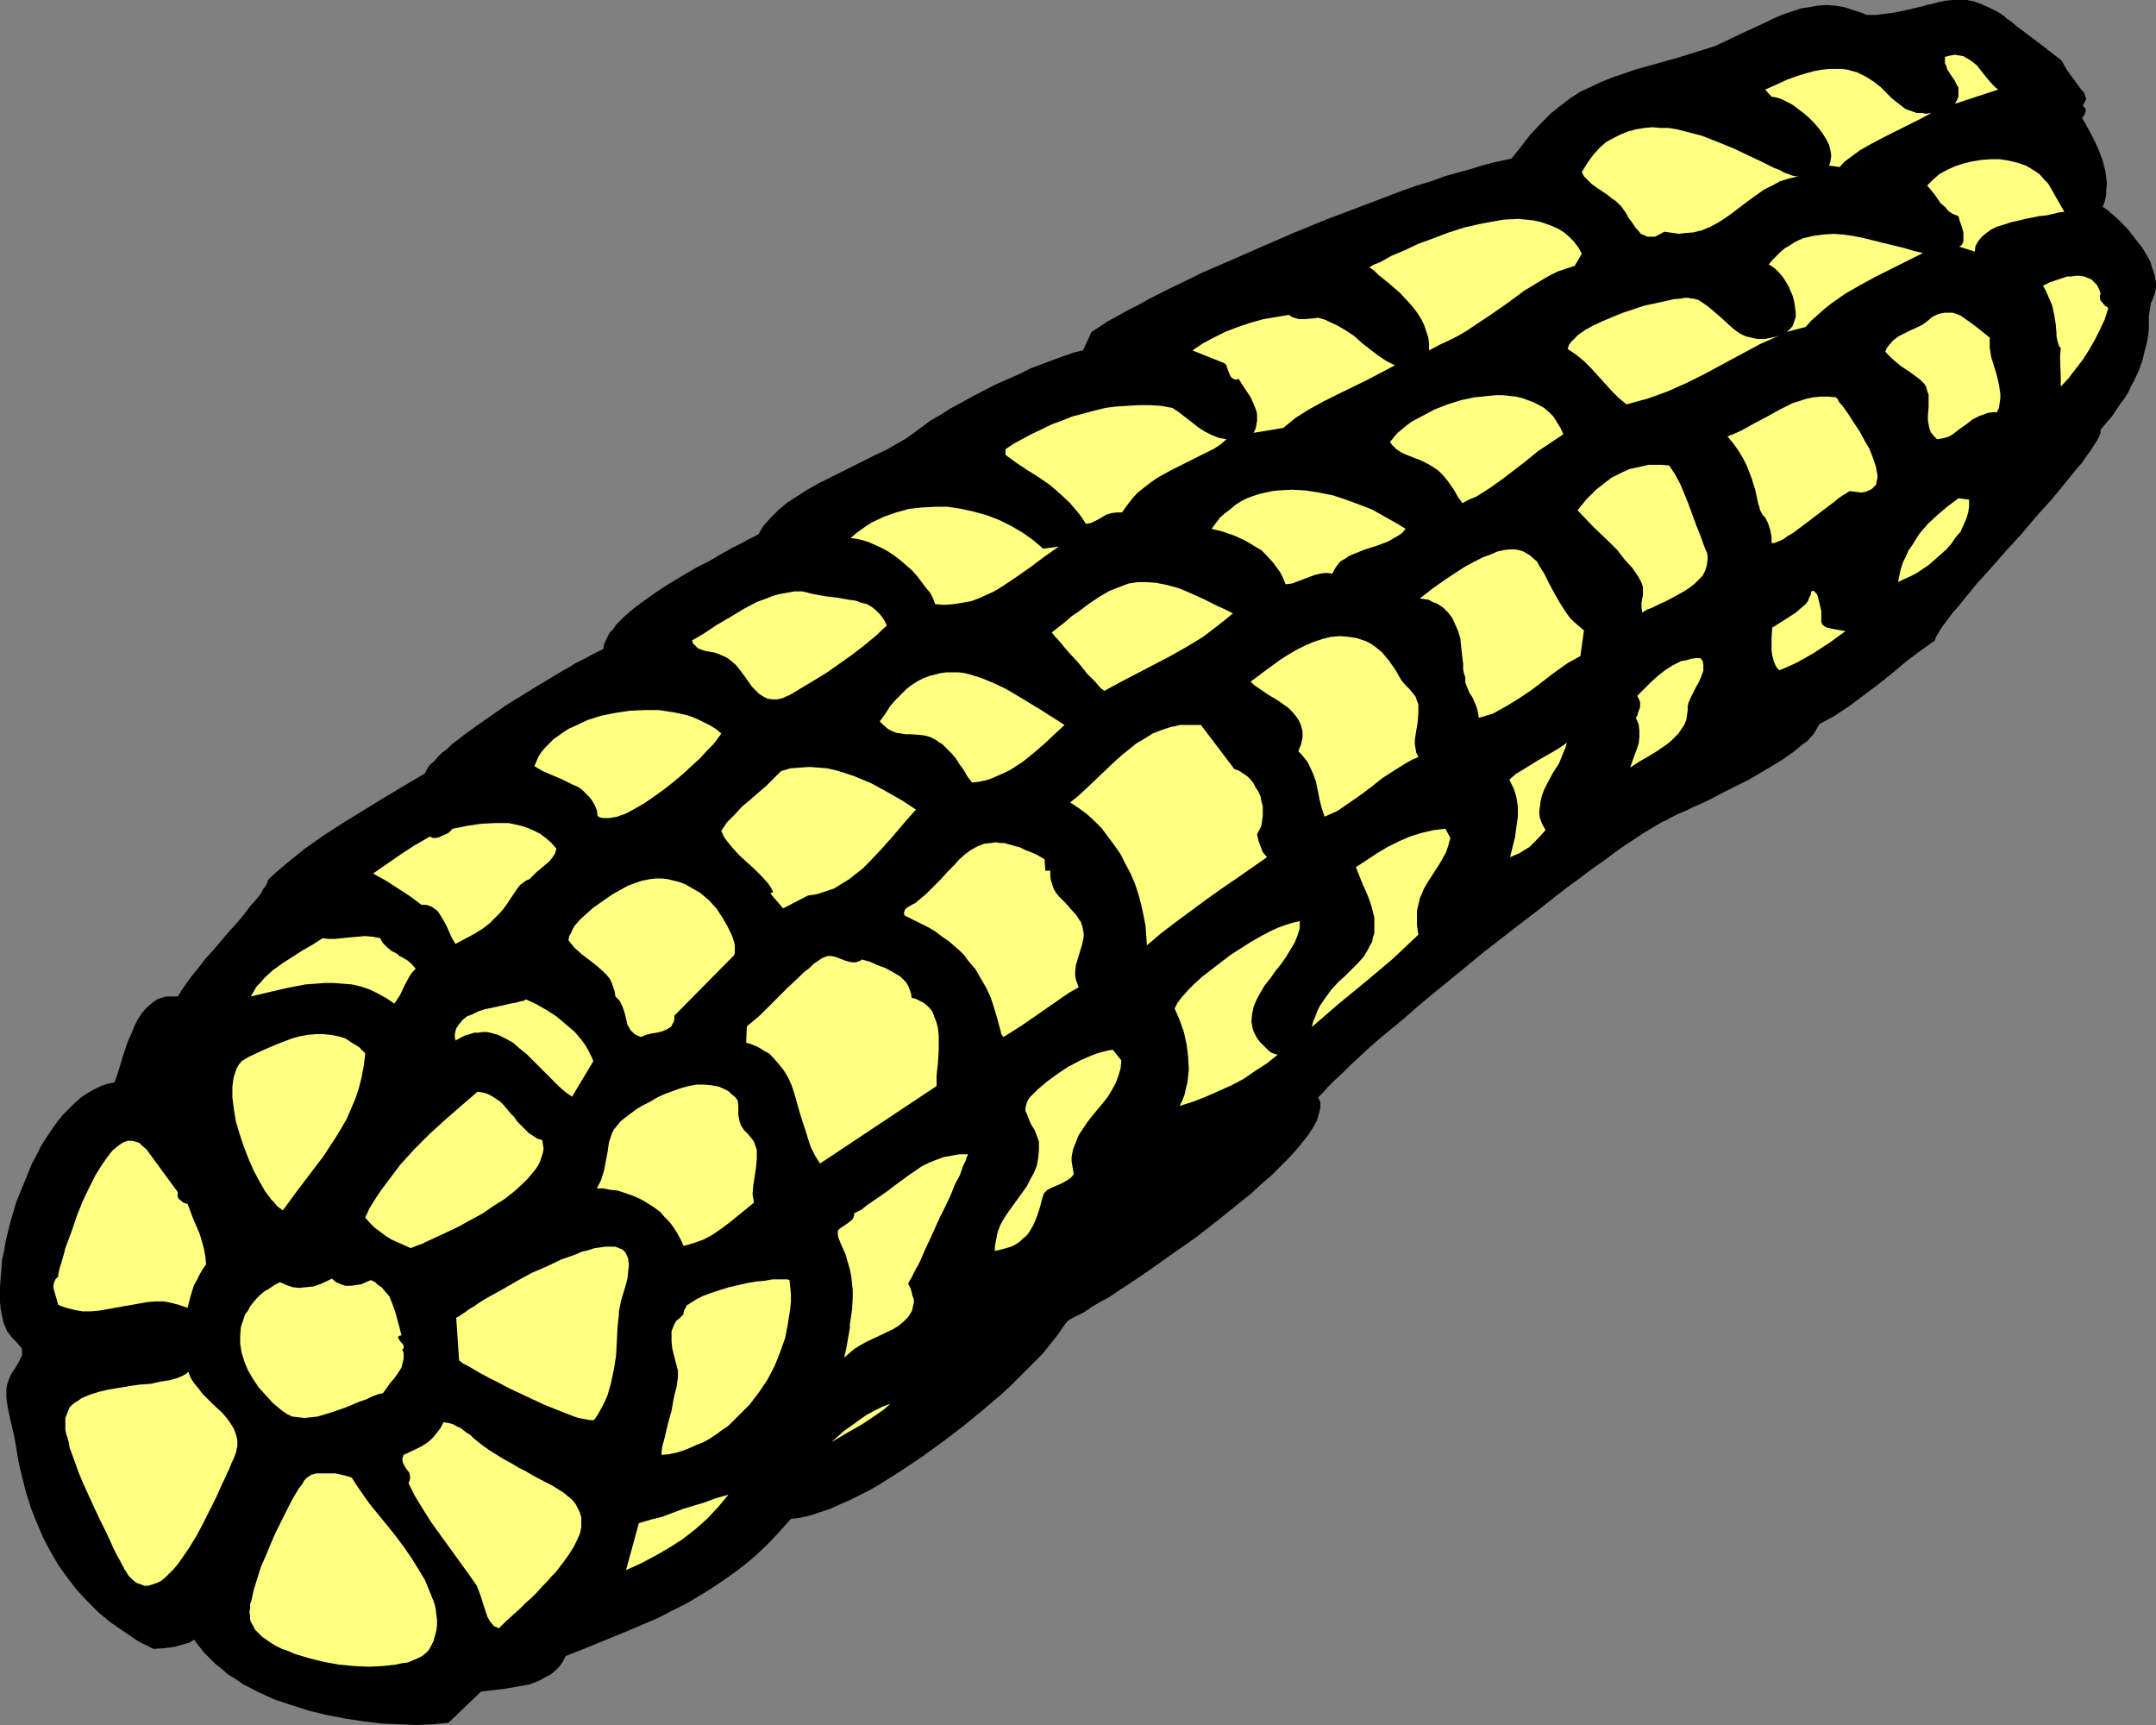 <?xml version="1.0" encoding="UTF-8" standalone="no"?>
<svg
   version="1.0"
   width="129.724mm"
   height="103.78mm"
   id="svg51"
   sodipodi:docname="Corn 20.wmf"
   xmlns:inkscape="http://www.inkscape.org/namespaces/inkscape"
   xmlns:sodipodi="http://sodipodi.sourceforge.net/DTD/sodipodi-0.dtd"
   xmlns="http://www.w3.org/2000/svg"
   xmlns:svg="http://www.w3.org/2000/svg">
  <rect width="100%" height="100%" fill="#808080" stroke="none"/>
  <sodipodi:namedview
     id="namedview51"
     pagecolor="#ffffff"
     bordercolor="#000000"
     borderopacity="0.25"
     inkscape:showpageshadow="2"
     inkscape:pageopacity="0.0"
     inkscape:pagecheckerboard="0"
     inkscape:deskcolor="#d1d1d1"
     inkscape:document-units="mm" />
  <defs
     id="defs1">
    <pattern
       id="WMFhbasepattern"
       patternUnits="userSpaceOnUse"
       width="6"
       height="6"
       x="0"
       y="0" />
  </defs>
  <path
     style="fill:#000000;fill-opacity:1;fill-rule:evenodd;stroke:none"
     d="m 468.801,13.737 0.646,1.131 0.646,1.131 3.07,4.202 0.808,0.97 0.485,1.293 -0.808,1.616 0.323,0.323 0.323,0.323 v 0.323 0.323 l -0.323,0.808 -0.485,0.646 1.293,2.263 1.293,2.424 1.131,2.424 0.97,2.586 0.646,2.586 0.162,1.293 0.162,1.293 -0.162,1.455 v 1.131 l -0.323,1.455 -0.485,1.293 0.97,0.646 1.131,0.97 1.131,0.97 1.293,1.293 1.131,1.131 1.131,1.455 1.131,1.455 1.131,1.455 0.97,1.616 0.808,1.455 0.485,1.616 0.485,1.455 0.323,1.616 v 1.455 l -0.323,1.293 -0.485,1.293 -0.323,0.646 -0.162,0.97 -0.162,0.97 -0.162,1.131 v 1.293 1.455 l -0.162,1.616 -0.323,1.778 -0.485,1.778 -0.485,2.101 -0.808,2.263 -1.131,2.424 -0.646,1.131 -0.646,1.455 -0.808,1.293 -0.97,1.293 -1.939,2.909 -1.293,1.455 -1.293,1.616 v 0.646 l -0.323,0.808 -0.485,0.97 -0.646,0.97 -0.808,1.293 -0.97,1.293 -0.97,1.455 -1.293,1.455 -1.293,1.616 -1.454,1.778 -1.454,1.778 -1.454,1.778 -3.394,3.717 -3.394,4.04 -3.555,3.879 -3.394,3.879 -3.232,3.556 -1.454,1.778 -1.454,1.778 -1.293,1.616 -1.293,1.455 -0.97,1.293 -0.97,1.293 -0.808,1.131 -0.646,1.131 -0.485,0.808 -0.162,0.646 -3.394,2.424 -3.232,2.424 -3.07,2.586 -3.232,2.586 -3.232,2.424 -3.232,2.424 -3.394,2.263 -3.555,1.939 -0.323,0.646 -0.485,0.808 -0.485,0.808 -1.454,1.616 -0.97,0.646 -1.939,1.616 -2.262,1.616 -2.586,1.616 -2.747,1.616 -2.747,1.616 -5.818,2.909 -2.747,1.455 -2.747,1.293 -1.131,0.485 -1.293,0.646 -1.131,0.485 -1.131,0.485 -0.97,0.485 -0.97,0.485 -0.808,0.485 -0.808,0.323 -1.131,0.646 -1.616,0.97 -1.616,0.97 -1.939,1.293 -2.262,1.455 -2.262,1.616 -2.586,1.939 -2.586,1.778 -2.747,2.101 -2.909,2.101 -2.909,2.263 -3.07,2.424 -6.302,4.848 -6.464,5.01 -6.302,5.172 -6.141,5.01 -2.909,2.424 -2.909,2.586 -2.747,2.263 -2.747,2.263 -2.424,2.101 -2.262,2.101 -2.101,1.939 -1.939,1.939 -1.778,1.616 -1.454,1.455 -1.131,1.293 -1.131,1.131 0.323,0.646 0.162,0.485 v 0.646 0.646 l -0.323,1.293 -0.485,1.616 -0.808,1.455 -1.131,1.778 -1.293,1.616 -1.454,1.778 -1.778,1.939 -1.939,1.939 -1.939,1.939 -2.262,1.939 -2.262,2.101 -2.424,1.939 -5.01,4.04 -5.171,4.04 -5.333,3.717 -5.01,3.556 -2.586,1.778 -2.424,1.616 -2.262,1.455 -2.101,1.455 -2.101,1.131 -1.939,1.131 -1.616,1.131 -1.616,0.808 -1.293,0.646 -0.97,0.646 -0.97,1.293 -0.97,1.455 -1.131,1.455 -1.293,1.616 -1.454,1.778 -1.616,1.616 -1.778,1.778 -1.778,1.778 -1.939,1.939 -1.939,1.778 -4.363,3.717 -4.525,3.717 -4.686,3.556 -4.686,3.394 -4.848,3.232 -4.848,3.071 -2.262,1.293 -2.262,1.131 -2.262,1.131 -2.262,0.97 -2.101,0.97 -1.939,0.646 -1.939,0.646 -1.778,0.485 -1.778,0.323 -1.454,0.162 -2.586,2.909 -2.747,2.909 -2.747,2.586 -2.909,2.424 -3.07,2.263 -3.07,2.101 -3.07,1.939 -3.232,1.939 -3.232,1.616 -3.394,1.778 -6.787,2.909 -7.11,2.909 -3.555,1.455 -3.717,1.455 -0.646,1.293 -0.808,1.131 -0.97,0.97 -0.97,0.808 -1.293,0.646 -1.131,0.646 -1.131,0.485 -1.293,0.485 -2.747,0.485 -2.747,0.485 -2.747,0.323 -2.747,0.323 -7.434,7.111 -3.555,0.323 -3.717,0.162 -3.878,-0.162 -4.04,-0.162 -4.04,-0.485 -4.202,-0.646 -4.202,-0.808 -4.04,-0.97 -4.04,-1.293 -3.878,-1.293 -3.878,-1.778 -3.394,-1.778 -1.616,-1.131 -1.616,-0.97 -1.454,-1.293 -1.454,-1.131 -1.293,-1.293 -1.293,-1.293 -1.131,-1.455 -1.131,-1.455 -0.97,0.646 -1.131,0.323 -1.131,0.323 -1.131,0.323 -2.424,0.323 -2.424,0.162 -3.555,-1.778 -3.07,-2.101 -3.07,-2.101 -2.747,-2.263 -2.586,-2.586 -2.424,-2.586 -2.101,-2.747 -2.101,-2.909 -1.778,-3.071 L 9.858,349.733 8.403,346.339 7.11,343.107 5.979,339.551 5.01,335.834 4.202,332.279 3.555,328.4 3.232,326.622 2.747,324.521 2.262,322.42 1.778,320.158 1.454,317.895 v -0.97 -0.97 l 0.162,-1.131 0.323,-0.97 0.323,-0.808 0.485,-0.97 0.808,-1.131 0.646,-1.131 0.485,-0.97 0.323,-0.646 v -0.808 -0.485 L 4.848,306.421 4.525,306.097 3.717,305.128 2.747,304.158 2.262,303.511 1.616,302.703 1.293,301.895 0.808,300.764 0.485,299.309 0.162,297.693 0,296.077 v -1.778 -1.778 l 0.162,-2.101 0.162,-1.939 0.162,-2.101 0.485,-2.101 0.323,-2.101 1.131,-4.525 1.293,-4.364 1.778,-4.364 1.778,-4.364 1.131,-2.101 0.97,-1.939 1.131,-1.778 1.293,-1.939 1.131,-1.616 1.293,-1.616 1.454,-1.455 1.293,-1.293 1.454,-1.293 1.454,-0.97 1.454,-0.808 1.616,-0.808 1.454,-0.485 1.616,-0.323 0.485,-1.293 0.485,-1.455 0.485,-1.616 0.485,-1.616 1.131,-3.394 0.808,-1.778 0.646,-1.616 0.808,-1.616 0.97,-1.455 0.97,-1.131 1.131,-0.97 1.293,-0.97 1.454,-0.485 0.646,-0.162 h 0.97 0.808 0.808 l 0.485,-0.646 0.323,-0.646 1.131,-1.616 1.293,-1.778 1.454,-1.778 1.616,-2.101 1.778,-1.939 3.555,-4.202 1.778,-1.939 1.616,-1.939 1.454,-1.939 1.454,-1.616 1.131,-1.455 0.323,-0.808 0.485,-0.485 0.323,-0.646 0.162,-0.323 0.162,-0.485 0.162,-0.323 1.939,-1.778 2.101,-1.778 4.202,-3.394 4.363,-3.071 4.525,-2.909 9.211,-5.656 9.211,-5.495 0.323,-0.646 0.323,-0.646 0.646,-0.808 0.808,-0.646 0.808,-0.97 0.97,-0.97 1.131,-0.808 1.131,-1.131 1.293,-0.97 1.454,-1.131 2.909,-2.101 3.232,-2.263 3.232,-2.263 6.787,-4.202 3.232,-1.939 3.232,-1.939 1.454,-0.808 1.293,-0.808 1.293,-0.646 1.293,-0.646 1.131,-0.646 0.97,-0.485 0.97,-0.485 0.646,-0.323 0.162,-0.97 0.323,-0.808 0.485,-0.97 0.485,-0.97 0.808,-0.808 0.646,-0.97 0.97,-0.97 0.97,-0.97 2.262,-1.939 2.424,-1.778 2.747,-1.939 2.747,-1.778 5.979,-3.556 2.909,-1.455 2.747,-1.616 2.586,-1.455 2.262,-1.131 1.131,-0.646 0.97,-0.485 0.97,-0.485 0.808,-0.485 0.485,-0.97 0.646,-0.97 1.616,-1.778 1.778,-1.778 1.939,-1.616 2.262,-1.455 2.262,-1.455 2.586,-1.455 2.586,-1.293 5.171,-2.586 5.171,-2.586 2.424,-1.131 2.262,-1.293 2.262,-1.293 1.778,-1.293 1.778,-1.293 1.939,-1.455 2.262,-1.293 2.262,-1.455 2.424,-1.293 2.586,-1.455 5.333,-2.747 5.494,-2.424 2.586,-1.293 2.586,-0.97 2.586,-0.97 2.262,-0.808 2.262,-0.808 2.101,-0.485 1.939,-4.202 1.778,-1.131 1.939,-1.293 2.101,-1.131 2.262,-1.293 2.586,-1.293 2.586,-1.455 2.909,-1.455 2.909,-1.455 3.07,-1.455 3.232,-1.616 6.787,-2.909 6.949,-3.071 7.11,-3.071 7.11,-2.909 7.272,-2.747 6.787,-2.586 3.394,-1.293 3.232,-1.131 3.232,-0.97 3.07,-1.131 2.909,-0.808 2.909,-0.808 2.586,-0.808 2.424,-0.646 2.262,-0.485 2.101,-0.485 2.101,-2.586 2.101,-2.747 2.424,-2.586 2.424,-2.424 2.262,-1.778 2.101,-1.616 2.262,-1.455 2.424,-1.131 2.424,-1.131 2.424,-0.97 5.171,-1.778 5.171,-1.455 5.171,-1.455 5.171,-1.616 2.586,-0.808 2.424,-1.131 3.717,-1.778 3.878,-1.778 3.717,-1.778 1.939,-0.808 1.939,-0.646 1.939,-0.646 1.939,-0.323 1.939,-0.323 1.939,-0.162 2.101,0.162 1.939,0.323 1.939,0.646 2.101,0.646 1.131,0.485 h 1.131 1.131 l 1.131,-0.162 2.586,-0.323 2.424,-0.485 2.101,-0.485 2.101,-0.485 0.97,-0.323 0.97,-0.162 1.778,-0.485 1.616,-0.323 L 444.076,0 h 1.616 1.616 l 1.616,0.323 1.778,0.646 1.778,0.808 1.939,0.97 0.97,0.646 0.97,0.808 1.131,0.808 1.131,0.97 5.171,3.879 z"
     id="path1" />
  <path
     style="fill:#ffff7f;fill-opacity:1;fill-rule:evenodd;stroke:none"
     d="m 454.419,20.363 -9.858,3.232 0.485,-0.808 0.323,-0.808 v -0.808 -0.646 -0.646 l -0.323,-0.485 -0.646,-1.293 -0.485,-0.646 -0.323,-0.485 -0.808,-1.293 -0.162,-0.646 -0.323,-0.646 v -0.646 -0.808 l 1.293,-0.323 0.97,-0.162 0.97,0.162 0.97,0.162 0.808,0.485 0.808,0.485 0.646,0.485 0.808,0.646 1.131,1.455 1.293,1.616 1.131,1.293 0.646,0.646 z"
     id="path2" />
  <path
     style="fill:#ffff7f;fill-opacity:1;fill-rule:evenodd;stroke:none"
     d="m 439.228,25.697 -2.747,1.455 -2.586,1.293 -5.494,2.747 -2.747,1.455 -2.586,1.455 -2.424,1.778 -1.293,0.97 -0.97,1.131 -2.424,-0.323 0.323,-0.97 0.162,-1.293 -0.162,-1.131 -0.323,-1.293 -0.646,-1.293 -0.808,-1.293 -0.97,-1.293 -0.97,-1.131 -1.293,-1.293 -1.131,-0.97 -1.293,-0.97 -1.293,-0.97 -1.293,-0.646 -1.293,-0.646 -1.131,-0.323 -0.97,-0.162 -1.454,-1.616 2.586,-1.131 2.424,-1.131 2.262,-0.808 2.101,-0.646 1.778,-0.485 1.778,-0.323 1.616,-0.162 h 1.616 1.293 l 1.293,0.162 1.131,0.323 1.131,0.323 0.97,0.485 0.97,0.485 1.778,1.131 1.454,1.131 1.454,1.455 1.293,1.293 1.454,1.131 1.454,1.131 0.808,0.323 0.97,0.323 0.808,0.323 h 1.131 l 1.131,0.162 z"
     id="path3" />
  <path
     style="fill:#ffff7f;fill-opacity:1;fill-rule:evenodd;stroke:none"
     d="m 409.009,40.08 -2.101,0.485 -2.101,0.646 -1.778,0.97 -1.939,0.97 -3.394,2.424 -3.394,2.586 -1.778,1.293 -1.778,1.131 -1.778,0.97 -1.939,0.808 -1.939,0.485 -2.101,0.162 -1.131,0.162 -1.131,-0.162 -1.131,-0.162 -1.131,-0.162 -1.131,0.646 -0.97,0.485 h -0.97 -0.808 l -0.646,-0.323 -0.808,-0.323 -0.485,-0.646 -0.646,-0.646 -0.97,-1.455 -0.646,-0.808 -0.485,-0.97 -1.131,-1.616 -0.646,-0.646 -0.646,-0.646 -0.97,-0.646 -0.97,-0.808 -2.424,-1.616 -1.131,-0.808 -0.97,-0.97 -0.808,-0.808 -0.485,-0.97 1.293,-2.101 1.293,-1.778 1.454,-1.616 1.454,-1.293 1.778,-0.97 1.616,-0.808 1.616,-0.646 1.778,-0.485 1.939,-0.323 1.778,-0.162 1.939,0.162 h 1.778 l 1.939,0.323 1.939,0.485 3.717,0.97 3.717,1.455 3.555,1.455 3.394,1.616 3.07,1.455 1.293,0.646 1.293,0.646 1.293,0.485 1.131,0.646 0.97,0.323 0.808,0.323 0.808,0.162 z"
     id="path4" />
  <path
     style="fill:#ffff7f;fill-opacity:1;fill-rule:evenodd;stroke:none"
     d="m 469.447,48.161 -1.293,0.162 -1.293,0.323 -1.454,0.323 -1.616,0.162 -3.232,0.646 -3.394,0.808 -1.454,0.485 -1.616,0.485 -1.293,0.646 -1.131,0.808 -0.97,0.808 -0.808,0.97 -0.646,1.131 -0.162,1.293 -3.555,-1.131 0.323,-0.162 0.323,-0.323 0.162,-0.323 0.162,-0.323 v -0.97 -1.131 l -0.323,-1.131 -0.323,-0.97 -0.323,-0.97 -0.162,-0.646 -1.293,-0.485 -0.97,-0.646 -0.808,-0.97 -0.97,-0.808 -1.454,-2.101 -1.616,-1.939 1.293,-1.293 1.454,-1.293 1.778,-0.97 1.778,-0.808 1.939,-0.646 2.101,-0.485 1.939,-0.323 2.262,-0.162 h 1.939 l 2.101,0.323 1.939,0.485 1.939,0.646 1.616,0.97 1.454,0.97 1.293,1.455 0.646,0.646 0.485,0.808 z"
     id="path5" />
  <path
     style="fill:#ffff7f;fill-opacity:1;fill-rule:evenodd;stroke:none"
     d="m 359.721,57.696 -1.616,2.747 -1.939,0.646 -1.939,0.646 -1.939,0.97 -1.939,1.131 -3.717,2.263 -3.717,2.747 -3.717,2.586 -3.878,2.586 -1.939,1.293 -1.939,1.131 -1.939,0.97 -2.101,0.97 -2.424,1.293 v -1.455 l -0.162,-1.455 -0.485,-1.455 -0.485,-1.455 -0.646,-1.293 -0.808,-1.293 -0.97,-1.293 -0.97,-1.131 -2.101,-2.263 -2.424,-2.101 -2.424,-1.939 -0.97,-0.97 -1.131,-0.808 1.131,-0.646 1.293,-0.485 2.586,-1.455 3.07,-1.293 3.07,-1.455 3.555,-1.293 3.394,-1.293 3.555,-1.131 3.555,-0.808 3.555,-0.646 1.778,-0.323 3.394,-0.162 1.616,0.162 1.616,0.162 1.616,0.323 1.454,0.485 1.293,0.485 1.454,0.646 1.293,0.808 1.131,0.97 1.131,1.131 0.97,1.293 z"
     id="path6" />
  <path
     style="fill:#ffff7f;fill-opacity:1;fill-rule:evenodd;stroke:none"
     d="m 437.289,57.535 -7.11,3.556 -3.555,1.778 -3.555,1.939 -3.394,1.939 -3.232,2.263 -1.616,1.293 -1.454,1.293 -1.454,1.293 -1.293,1.455 -4.363,1.131 0.808,-0.646 0.646,-0.808 0.323,-0.97 0.323,-0.97 v -1.131 l -0.162,-1.131 -0.162,-1.131 -0.323,-1.293 -0.485,-1.131 -0.485,-1.131 -0.646,-1.131 -0.646,-0.97 -0.808,-0.97 -0.808,-0.808 -0.808,-0.646 -0.808,-0.485 0.97,-1.131 0.97,-0.97 0.808,-0.808 0.97,-0.808 1.131,-0.646 0.97,-0.646 0.97,-0.485 1.131,-0.485 2.101,-0.485 2.262,-0.323 2.424,-0.162 2.262,0.162 2.262,0.323 2.424,0.485 4.525,1.131 4.686,1.131 2.101,0.646 z"
     id="path7" />
  <path
     style="fill:#ffff7f;fill-opacity:1;fill-rule:evenodd;stroke:none"
     d="m 477.689,66.747 -0.162,0.485 v 0.485 l 0.162,0.646 0.323,0.323 0.646,0.808 0.808,0.485 -0.808,2.586 -1.131,2.424 -1.131,2.263 -1.293,2.263 -1.454,2.263 -1.616,2.101 -1.616,2.101 -1.778,1.939 v -2.101 l -0.162,-4.525 0.162,-2.263 -0.323,-0.162 -0.162,-0.485 -0.162,-0.485 -0.162,-0.646 -0.162,-0.808 v -0.646 l -0.162,-1.939 -0.323,-2.101 -0.485,-2.263 -0.485,-1.131 -0.485,-1.131 -0.485,-1.131 -0.646,-1.131 1.616,-0.808 1.939,-0.646 1.939,-0.646 h 0.97 l 0.97,-0.162 h 0.97 l 0.97,0.162 0.808,0.323 0.808,0.323 0.646,0.646 0.646,0.646 0.485,0.97 z"
     id="path8" />
  <path
     style="fill:#ffff7f;fill-opacity:1;fill-rule:evenodd;stroke:none"
     d="m 404.646,76.282 -4.363,1.939 -4.202,2.263 -8.403,4.525 -4.202,2.101 -4.363,1.939 -2.262,0.808 -2.262,0.808 -2.424,0.646 -2.262,0.646 -1.778,-1.455 -1.616,-1.616 -3.07,-3.394 -1.616,-1.778 -1.616,-1.616 -1.778,-1.455 -1.939,-1.293 0.162,-0.485 0.162,-0.485 0.485,-0.646 0.485,-0.485 0.485,-0.485 0.646,-0.646 1.616,-1.131 1.778,-0.97 2.101,-0.97 2.262,-0.97 2.424,-0.97 2.424,-0.808 2.424,-0.808 2.262,-0.485 2.262,-0.485 2.101,-0.485 1.778,-0.162 0.808,-0.162 h 0.808 l 0.646,0.162 h 0.485 l 1.131,0.323 0.97,0.646 0.97,0.646 0.97,0.808 2.101,1.778 2.101,1.939 1.131,0.97 1.131,0.808 1.293,0.646 1.293,0.323 1.454,0.323 h 1.616 l 1.616,-0.323 0.808,-0.162 z"
     id="path9" />
  <path
     style="fill:#ffff7f;fill-opacity:1;fill-rule:evenodd;stroke:none"
     d="m 452.479,76.767 v 1.131 1.131 l 0.323,2.101 0.646,2.101 0.646,2.101 0.485,2.101 0.323,2.101 v 0.97 l -0.162,1.131 -0.162,1.131 -0.485,0.97 h -0.97 l -1.131,0.162 -0.808,0.323 -0.97,0.323 -1.616,0.808 -1.454,1.131 -1.616,1.131 -1.454,1.131 -0.808,0.485 -0.97,0.323 -0.808,0.162 -0.97,0.162 -0.808,-0.808 -0.646,-0.808 -0.323,-0.97 -0.162,-0.808 -0.162,-0.97 v -0.97 l 0.162,-1.939 v -1.939 -0.97 l -0.323,-0.808 -0.162,-0.808 -0.485,-0.808 -0.808,-0.808 -0.808,-0.646 -1.778,-1.293 -1.939,-1.293 -1.939,-1.616 -0.808,-0.808 -0.808,-0.808 0.323,-0.808 0.485,-0.646 0.97,-1.131 1.293,-0.97 1.293,-0.646 1.293,-0.646 1.454,-0.646 1.293,-0.646 1.131,-0.808 1.131,-0.97 0.97,-0.485 0.97,-0.323 0.97,-0.162 h 0.808 0.97 l 0.97,0.323 0.808,0.323 1.616,1.131 1.778,1.293 1.616,1.293 z"
     id="path10" />
  <path
     style="fill:#ffff7f;fill-opacity:1;fill-rule:evenodd;stroke:none"
     d="m 302.03,73.05 2.101,0.97 1.939,1.131 1.939,1.293 1.778,1.616 3.555,2.747 1.939,1.293 1.939,0.97 -6.464,3.394 -6.626,3.232 -3.232,1.616 -3.232,1.778 -3.07,1.939 -2.747,2.263 -6.787,1.131 0.485,-0.97 0.162,-0.808 0.162,-0.97 V 95.029 94.221 l -0.162,-0.808 -0.646,-1.616 -0.646,-1.455 -0.97,-1.455 -0.97,-1.455 -0.808,-1.293 -0.485,0.162 h -0.323 l -0.323,-0.162 -0.323,-0.162 -0.323,-0.323 -0.323,-0.646 -0.485,-1.293 -0.162,-0.646 -0.485,-0.485 -7.272,-2.909 2.424,-1.616 2.424,-1.293 2.586,-1.293 2.909,-1.131 2.909,-0.97 2.909,-0.808 2.909,-0.485 2.909,-0.485 0.646,0.485 0.485,0.162 1.131,0.323 h 1.131 l 2.101,-0.162 1.131,-0.162 1.131,0.323 0.485,0.162 z"
     id="path11" />
  <path
     style="fill:#ffff7f;fill-opacity:1;fill-rule:evenodd;stroke:none"
     d="m 355.52,98.746 -2.909,1.939 -2.909,1.939 -2.747,2.263 -2.747,2.101 -2.747,2.101 -2.747,1.939 -3.07,1.939 -1.616,0.646 -1.454,0.808 -1.131,-1.616 -0.808,-1.455 -0.808,-1.131 -0.808,-1.131 -0.97,-1.131 -0.97,-0.97 -1.454,-0.97 -0.808,-0.485 -0.97,-0.485 -0.97,-0.485 -0.97,-0.323 -2.424,-0.97 -0.97,-0.485 -0.97,-0.646 -0.808,-0.808 -0.646,-0.808 0.646,-0.808 0.646,-0.808 0.646,-0.646 0.97,-0.808 0.97,-0.808 1.131,-0.808 2.424,-1.293 2.747,-1.455 2.909,-1.131 3.07,-0.97 3.07,-0.646 3.232,-0.323 1.616,-0.162 h 1.454 l 1.616,0.162 1.454,0.162 1.454,0.323 1.293,0.485 1.293,0.485 1.293,0.646 1.131,0.646 1.131,0.97 0.97,0.97 0.808,1.293 0.808,1.293 z"
     id="path12" />
  <path
     style="fill:#ffff7f;fill-opacity:1;fill-rule:evenodd;stroke:none"
     d="m 420.644,111.675 -0.808,0.485 -0.808,0.485 -1.131,0.808 -0.97,0.808 -2.586,1.939 -2.747,2.101 -2.586,1.939 -1.293,0.97 -1.131,0.646 -1.131,0.808 -1.131,0.485 -0.808,0.323 h -0.646 v -1.455 l -0.323,-1.616 -0.485,-1.455 -0.646,-1.293 -0.485,-0.485 -0.323,-0.485 -0.323,-0.646 -0.162,-0.646 -0.323,-0.97 -0.162,-0.808 -0.485,-2.263 -0.808,-2.586 -0.485,-1.293 -0.646,-1.616 -0.808,-1.616 -0.97,-1.616 -1.131,-1.616 -1.454,-1.778 1.616,-0.646 1.454,-0.646 2.909,-1.616 3.07,-1.616 2.909,-1.616 2.909,-1.455 1.616,-0.485 1.454,-0.485 1.616,-0.323 1.616,-0.162 h 1.778 l 1.778,0.162 v 0.162 l 0.323,0.162 0.162,0.485 0.323,0.485 0.485,0.485 0.485,0.646 1.131,1.616 1.131,1.778 1.293,1.939 1.131,2.101 1.131,1.939 0.808,2.101 0.646,1.939 0.162,0.97 0.162,0.808 v 0.808 l -0.162,0.646 -0.162,0.808 -0.485,0.485 -0.485,0.485 -0.646,0.323 -0.808,0.323 -0.97,0.162 -1.131,-0.162 z"
     id="path13" />
  <path
     style="fill:#ffff7f;fill-opacity:1;fill-rule:evenodd;stroke:none"
     d="m 278.921,99.878 -1.293,1.131 -1.454,0.97 -3.232,1.616 -3.232,1.616 -3.232,1.616 -3.232,1.778 -1.616,1.131 -1.454,1.131 -1.454,1.131 -1.293,1.455 -1.131,1.455 -1.131,1.616 h -0.808 -0.485 l -1.131,0.162 -1.131,0.323 -0.808,0.485 -0.808,0.485 -0.97,0.485 -0.97,0.485 -1.131,0.162 -0.808,-1.293 -0.97,-1.293 -0.97,-1.131 -0.97,-1.131 -2.262,-2.101 -2.262,-1.939 -2.586,-1.778 -2.586,-1.616 -2.424,-1.616 -2.424,-1.778 v -1.293 l 1.939,-1.293 2.101,-1.131 2.101,-1.131 2.101,-0.97 2.262,-1.131 2.262,-0.808 2.424,-0.97 2.424,-0.646 2.424,-0.646 2.586,-0.646 2.424,-0.323 2.586,-0.162 2.586,-0.162 h 2.586 l 2.586,0.162 2.586,0.485 1.454,0.97 1.454,1.131 2.909,2.263 1.454,0.97 1.616,0.808 1.616,0.646 z"
     id="path14" />
  <path
     style="fill:#ffff7f;fill-opacity:1;fill-rule:evenodd;stroke:none"
     d="m 379.598,105.857 1.293,1.939 1.131,2.101 0.97,2.263 0.97,2.424 1.778,4.848 0.97,2.424 0.808,2.263 0.323,0.808 0.323,0.646 0.162,0.808 v 0.808 l -0.162,1.293 -0.323,1.131 -0.646,1.293 -0.97,0.97 -0.97,0.97 -1.293,0.97 -1.293,0.808 -1.454,0.808 -2.747,1.455 -0.808,0.323 -0.646,0.323 -1.293,0.646 -1.293,0.485 -0.97,0.646 -0.162,-1.131 v -1.131 l 0.162,-0.97 0.162,-0.646 v -0.97 -0.97 l -0.323,-0.97 -0.323,-0.646 -0.323,-0.646 -1.454,-2.101 -1.778,-1.939 -1.616,-2.101 -1.778,-1.778 -3.717,-3.556 -3.555,-3.717 1.939,-2.424 2.262,-2.263 2.262,-1.778 1.293,-0.97 1.293,-0.646 1.293,-0.646 1.454,-0.646 1.454,-0.323 1.454,-0.323 1.454,-0.323 h 1.454 1.616 z"
     id="path15" />
  <path
     style="fill:#ffff7f;fill-opacity:1;fill-rule:evenodd;stroke:none"
     d="m 319.644,120.241 -0.808,0.97 -0.97,0.646 -1.131,0.646 -1.131,0.646 -2.586,0.97 -2.586,0.808 -2.424,0.97 -1.131,0.485 -0.97,0.646 -1.131,0.646 -0.646,0.808 -0.646,0.97 -0.485,0.97 -1.454,-0.162 -1.293,0.162 -1.293,0.323 -2.586,0.97 -1.293,0.485 -1.293,0.485 -1.454,0.162 -0.485,-1.293 -0.646,-1.293 -0.808,-1.131 -0.808,-1.131 -1.778,-1.939 -0.97,-0.97 -1.131,-0.646 -2.424,-1.455 -2.424,-1.131 -2.747,-0.97 -2.586,-0.646 0.97,-1.293 0.97,-1.293 1.131,-0.97 1.293,-0.97 1.131,-0.97 1.293,-0.808 1.293,-0.646 1.293,-0.485 1.454,-0.485 1.454,-0.323 1.454,-0.323 1.454,-0.162 3.07,-0.162 3.07,0.162 3.07,0.485 3.232,0.646 2.909,0.97 3.07,1.131 2.909,1.131 2.586,1.455 2.586,1.455 z"
     id="path16" />
  <path
     style="fill:#ffff7f;fill-opacity:1;fill-rule:evenodd;stroke:none"
     d="m 447.793,113.615 v 1.455 l -0.162,1.293 -0.485,1.616 -0.646,1.455 -0.646,1.455 -1.131,1.293 -0.97,1.455 -1.131,1.293 -1.293,1.131 -1.454,1.293 -1.293,1.131 -1.454,0.97 -1.454,0.97 -1.293,0.646 -1.454,0.646 -1.293,0.646 0.323,-1.616 0.323,-1.455 0.485,-1.455 0.646,-1.293 0.646,-1.455 0.808,-1.131 1.616,-2.586 1.939,-2.263 2.101,-1.939 2.262,-1.939 2.586,-1.939 z"
     id="path17" />
  <path
     style="fill:#ffff7f;fill-opacity:1;fill-rule:evenodd;stroke:none"
     d="m 237.229,124.766 3.555,-0.485 -3.232,2.263 -3.232,2.424 -3.232,2.263 -3.394,2.263 -1.616,0.97 -1.778,0.808 -1.778,0.808 -1.778,0.646 -1.939,0.323 -1.939,0.323 -2.101,0.162 -2.101,-0.162 -0.485,-1.293 -0.646,-1.293 -0.97,-1.131 -0.97,-1.293 -0.97,-1.293 -1.131,-1.293 -1.293,-1.131 -1.293,-1.131 -1.454,-1.131 -1.454,-0.97 -1.454,-0.808 -1.454,-0.646 -1.454,-0.646 -1.454,-0.485 -1.454,-0.323 -1.293,-0.162 1.131,-0.97 1.293,-0.97 1.131,-0.808 1.293,-0.808 2.747,-1.293 2.747,-0.97 2.909,-0.808 2.909,-0.323 3.07,-0.162 h 2.909 l 3.07,0.485 2.909,0.646 2.909,0.808 2.909,1.131 2.586,1.293 2.747,1.616 2.262,1.616 z"
     id="path18" />
  <path
     style="fill:#ffff7f;fill-opacity:1;fill-rule:evenodd;stroke:none"
     d="m 360.206,143.352 -0.808,5.818 -2.909,1.616 -2.747,1.939 -5.494,4.202 -2.909,1.939 -2.909,1.778 -1.454,0.808 -1.454,0.808 -1.616,0.485 -1.616,0.485 -0.162,-1.131 -0.323,-1.293 -0.485,-1.131 -0.485,-1.131 -0.646,-0.97 -0.485,-1.131 -0.485,-1.293 v -1.131 l -0.162,-0.485 -0.162,-0.485 -0.162,-0.97 v -1.131 l -0.162,-1.293 -0.162,-1.455 -0.162,-1.455 -0.162,-1.616 -0.485,-1.616 -0.646,-1.455 -0.646,-1.455 -0.97,-1.293 -1.131,-1.131 -1.454,-0.97 -0.97,-0.323 -0.808,-0.485 -0.97,-0.162 -1.131,-0.162 2.909,-2.263 2.747,-1.939 2.424,-1.616 2.262,-1.455 2.101,-1.131 1.939,-0.97 1.778,-0.646 1.454,-0.646 1.454,-0.323 1.293,-0.162 h 1.293 l 0.97,0.162 0.97,0.323 0.808,0.485 0.808,0.485 0.646,0.646 0.808,0.646 0.485,0.97 1.131,1.778 1.131,2.263 1.131,2.101 1.293,2.263 1.454,2.263 0.808,1.131 0.97,0.97 1.131,0.97 z"
     id="path19" />
  <path
     style="fill:#ffff7f;fill-opacity:1;fill-rule:evenodd;stroke:none"
     d="m 280.376,139.473 -1.778,1.455 -1.616,1.293 -3.394,2.586 -3.717,2.263 -3.717,2.101 -7.434,3.879 -3.717,1.939 -3.878,2.101 -0.162,-0.162 -0.485,-0.323 -0.646,-0.646 -0.646,-0.808 -0.97,-0.97 -0.97,-0.97 -1.939,-2.424 -2.101,-2.263 -0.97,-1.131 -0.808,-0.97 -0.808,-0.97 -0.646,-0.646 -0.485,-0.646 -0.323,-0.323 1.616,-1.293 1.454,-1.131 1.454,-1.293 1.454,-0.97 1.293,-0.97 1.293,-0.97 2.424,-1.616 2.262,-1.293 2.101,-0.808 2.101,-0.808 2.101,-0.323 h 2.101 l 2.101,0.162 2.424,0.485 2.424,0.646 1.293,0.485 1.454,0.646 1.454,0.646 1.454,0.646 1.616,0.808 1.616,0.808 1.778,0.808 z"
     id="path20" />
  <path
     style="fill:#ffff7f;fill-opacity:1;fill-rule:evenodd;stroke:none"
     d="m 201.677,142.22 -2.586,2.424 -2.747,2.263 -2.747,2.101 -2.747,1.939 -2.747,1.939 -2.909,1.778 -5.656,3.394 -0.808,0.323 -0.646,0.323 -0.646,0.162 -0.646,0.162 h -1.131 l -1.131,-0.162 -0.97,-0.485 -0.97,-0.646 -0.808,-0.808 -0.808,-0.808 -1.454,-2.101 -1.454,-1.939 -0.808,-0.97 -0.97,-0.808 -0.808,-0.646 -0.97,-0.485 -1.131,-0.485 -0.97,-0.323 -0.97,-0.162 -0.97,-0.162 -0.97,-0.323 -0.808,-0.323 -0.646,-0.646 -0.485,-0.485 -0.162,-0.646 2.747,-1.616 2.909,-1.939 3.07,-1.778 2.909,-1.778 3.07,-1.616 1.778,-0.646 1.616,-0.646 1.616,-0.485 1.778,-0.323 1.778,-0.323 h 1.778 l 1.293,0.323 1.293,0.323 2.747,0.485 2.747,0.323 2.747,0.485 1.293,0.162 1.293,0.485 1.293,0.323 1.131,0.646 0.97,0.808 0.97,0.97 0.808,1.131 z"
     id="path21" />
  <path
     style="fill:#ffff7f;fill-opacity:1;fill-rule:evenodd;stroke:none"
     d="m 414.342,141.897 0.485,0.485 0.646,0.323 1.454,0.323 2.747,0.485 -3.555,2.586 -3.717,2.424 -3.717,2.101 -2.101,0.97 -1.939,0.808 -0.485,-0.485 -0.323,-0.485 -0.485,-1.131 -0.323,-1.293 -0.162,-1.131 v -2.747 l 0.162,-2.424 1.293,-0.808 1.293,-0.808 2.747,-1.778 1.131,-0.97 1.131,-0.97 0.485,-0.646 0.323,-0.808 0.323,-0.646 0.162,-0.808 0.485,-0.162 0.162,0.162 0.323,0.323 0.323,0.323 0.162,0.485 0.162,0.646 0.323,1.293 0.323,1.455 v 0.646 0.646 1.131 l 0.162,0.323 z"
     id="path22" />
  <path
     style="fill:#ffff7f;fill-opacity:1;fill-rule:evenodd;stroke:none"
     d="m 322.553,172.119 -1.454,0.646 -1.454,0.808 -2.586,1.616 -2.747,1.778 -2.424,1.939 -2.586,1.939 -2.586,1.778 -2.586,1.778 -1.454,0.646 -1.454,0.646 -0.646,-1.939 -0.485,-1.939 -0.808,-4.04 -0.646,-1.778 -0.808,-1.778 -0.485,-0.97 -0.646,-0.808 -0.646,-0.808 -0.808,-0.808 0.323,-0.808 0.323,-0.808 0.162,-0.808 0.162,-0.646 V 166.301 l -0.323,-1.293 -0.485,-1.131 -0.646,-0.97 -0.808,-0.97 -0.97,-0.97 -2.262,-1.616 -2.424,-1.455 -2.101,-1.455 -0.97,-0.646 -0.808,-0.808 3.232,-2.424 3.555,-2.586 1.778,-1.131 1.939,-1.131 1.939,-0.97 1.939,-0.808 1.939,-0.646 1.939,-0.485 2.101,-0.162 1.939,0.162 1.939,0.323 1.939,0.646 0.97,0.485 0.97,0.646 0.808,0.646 0.97,0.808 0.808,0.97 0.808,0.97 1.454,2.101 1.293,2.263 0.808,0.97 0.97,0.97 0.808,0.97 0.646,0.808 0.323,0.97 0.323,0.808 v 0.97 0.97 l -0.162,2.101 -0.323,1.939 -0.323,2.101 v 0.97 l 0.162,0.97 0.162,0.97 z"
     id="path23" />
  <path
     style="fill:#ffff7f;fill-opacity:1;fill-rule:evenodd;stroke:none"
     d="m 383.8,161.453 -0.162,1.131 -0.162,1.131 -0.485,1.131 -0.646,0.97 -0.646,0.97 -0.808,0.808 -0.808,0.808 -0.97,0.808 -2.101,1.455 -2.101,1.293 -2.262,1.293 -1.939,1.293 0.97,-2.747 0.485,-1.293 0.485,-1.455 0.162,-1.455 v -1.455 l -0.162,-1.455 -0.646,-1.455 0.323,-0.485 0.162,-0.646 0.485,-1.293 v -0.646 -0.646 l -0.323,-0.646 -0.323,-0.646 3.07,-3.071 1.616,-1.455 1.616,-1.293 1.778,-1.131 0.97,-0.485 0.97,-0.485 1.131,-0.162 0.97,-0.323 1.131,-0.162 h 1.131 l 0.485,0.646 0.162,0.808 v 0.646 0.808 l -0.485,1.293 -0.646,1.455 -0.485,0.808 -0.323,0.646 -0.808,1.616 -0.646,1.455 -0.162,0.808 z"
     id="path24" />
  <path
     style="fill:#ffff7f;fill-opacity:1;fill-rule:evenodd;stroke:none"
     d="m 242.077,164.846 -4.686,4.364 -2.424,2.101 -2.424,1.939 -2.747,1.778 -1.293,0.646 -1.454,0.646 -1.454,0.646 -1.454,0.485 -1.616,0.323 -1.454,0.162 -1.131,-1.455 -0.808,-1.455 -0.97,-1.293 -0.808,-1.293 -0.808,-0.97 -0.808,-0.808 -0.808,-0.808 -0.646,-0.646 -0.808,-0.485 -0.646,-0.485 -1.293,-0.646 -1.131,-0.323 -1.131,-0.162 -2.262,-0.162 h -1.131 l -0.97,-0.162 -1.131,-0.162 -1.131,-0.485 -0.646,-0.323 -1.131,-0.97 -0.808,-0.808 1.293,-1.778 1.131,-1.778 1.293,-1.455 1.293,-1.293 1.131,-1.131 1.293,-0.97 1.293,-0.808 1.293,-0.646 1.293,-0.485 1.293,-0.323 1.293,-0.323 1.293,-0.162 h 1.293 1.454 l 1.293,0.162 1.293,0.323 2.586,0.808 2.747,1.131 2.747,1.293 2.747,1.616 5.333,3.232 z"
     id="path25" />
  <path
     style="fill:#ffff7f;fill-opacity:1;fill-rule:evenodd;stroke:none"
     d="m 164.024,166.786 -0.323,0.485 -0.485,0.646 -0.485,0.646 -0.485,0.646 -1.454,1.455 -1.616,1.778 -1.778,1.616 -2.101,1.939 -2.101,1.778 -2.262,1.778 -2.262,1.616 -2.101,1.455 -2.262,1.293 -2.101,1.131 -0.97,0.323 -0.808,0.323 -0.97,0.162 -0.808,0.162 h -0.808 -0.646 l -0.808,-0.162 -0.485,-0.323 -0.162,-1.293 -0.485,-1.131 -0.646,-1.131 -0.646,-0.808 -0.808,-0.808 -0.808,-0.808 -0.97,-0.646 -1.131,-0.485 -2.262,-1.131 -1.131,-0.485 -1.131,-0.485 -2.262,-0.97 -1.939,-1.131 0.485,-1.131 0.485,-1.131 0.646,-0.97 0.808,-0.97 0.97,-0.97 0.97,-0.97 1.131,-0.808 1.131,-0.808 1.293,-0.808 1.454,-0.646 2.747,-1.293 3.07,-0.97 3.232,-0.646 3.232,-0.485 3.394,-0.162 h 3.232 l 3.232,0.485 1.616,0.323 1.454,0.323 1.454,0.485 1.454,0.646 1.293,0.646 1.293,0.646 1.293,0.808 z"
     id="path26" />
  <path
     style="fill:#ffff7f;fill-opacity:1;fill-rule:evenodd;stroke:none"
     d="m 280.699,174.867 0.97,0.323 0.97,0.646 0.97,0.646 0.808,0.808 0.646,0.808 0.485,0.97 0.646,0.97 0.485,1.131 0.162,0.97 0.323,1.131 v 1.131 1.131 l -0.162,1.131 -0.162,1.131 -0.485,0.97 -0.485,0.97 0.323,1.455 0.485,1.293 0.485,1.293 0.97,1.131 -6.949,4.848 -3.555,2.424 -3.394,2.424 -6.787,5.01 -3.394,2.586 -3.232,2.747 -0.162,-2.263 -0.162,-2.263 -0.485,-2.424 -0.485,-2.263 -0.646,-2.424 -0.808,-2.424 -0.97,-2.263 -1.131,-2.101 -1.131,-2.263 -1.454,-2.101 -1.454,-1.939 -1.454,-1.939 -1.616,-1.616 -1.778,-1.616 -1.778,-1.293 -1.939,-1.293 1.616,-1.293 1.778,-1.616 6.464,-6.141 1.778,-1.616 1.616,-1.293 1.778,-1.455 1.939,-1.131 1.778,-1.131 2.101,-0.808 1.939,-0.646 2.262,-0.485 h 2.262 2.424 z"
     id="path27" />
  <path
     style="fill:#ffff7f;fill-opacity:1;fill-rule:evenodd;stroke:none"
     d="m 351.48,188.765 -1.778,1.939 -0.97,0.97 -0.97,0.97 -1.131,0.646 -0.97,0.646 -1.131,0.485 -1.131,0.485 1.131,-4.525 0.323,-2.424 0.323,-2.263 v -2.263 l -0.323,-2.101 -0.323,-1.131 -0.323,-0.97 -0.485,-0.97 -0.485,-0.97 1.454,-1.293 1.616,-0.97 3.394,-2.101 3.394,-1.939 1.616,-0.97 1.616,-1.131 -0.323,1.131 -0.485,1.131 -0.97,2.424 -1.454,2.263 -1.293,2.424 -0.646,1.293 -0.485,1.293 -0.323,1.293 -0.162,1.293 -0.162,1.293 0.162,1.293 0.485,1.293 z"
     id="path28" />
  <path
     style="fill:#ffff7f;fill-opacity:1;fill-rule:evenodd;stroke:none"
     d="m 208.302,184.079 -2.586,2.909 -2.586,3.071 -2.747,3.071 -2.747,2.909 -1.454,1.455 -1.454,1.131 -1.616,1.293 -1.616,0.97 -1.778,1.131 -1.939,0.646 -1.939,0.646 -2.101,0.323 -5.656,2.909 -2.909,-3.394 0.646,-0.323 -0.485,-0.97 -0.646,-0.97 -1.454,-1.616 -1.616,-1.616 -1.778,-1.616 -1.778,-1.616 -1.454,-1.616 -1.454,-1.778 -0.646,-0.97 -0.485,-1.131 1.293,-1.939 1.778,-1.778 1.616,-1.778 1.939,-1.616 3.717,-3.232 1.616,-1.616 1.616,-1.616 2.101,-0.646 2.101,-0.162 2.262,-0.162 2.101,0.162 1.939,0.162 2.101,0.485 2.101,0.646 1.939,0.646 1.939,0.808 1.939,0.808 3.555,1.939 3.394,1.939 z"
     id="path29" />
  <path
     style="fill:#ffff7f;fill-opacity:1;fill-rule:evenodd;stroke:none"
     d="m 126.533,192.967 -0.323,1.131 -0.646,0.97 -0.646,0.808 -1.939,1.616 -0.97,0.808 -0.808,0.808 -0.808,0.808 -0.808,0.323 -0.646,0.485 -0.646,0.485 -0.646,0.808 -0.97,1.455 -0.646,0.97 -0.646,0.97 -0.808,1.131 -0.808,0.97 -1.131,1.131 -1.293,1.293 -1.454,1.131 -1.778,1.131 -2.101,1.131 -2.424,1.293 -0.808,-1.293 -0.646,-1.455 -0.646,-1.455 -0.808,-1.455 -0.808,-1.293 -0.485,-0.646 -0.485,-0.323 -0.646,-0.485 -0.808,-0.323 -0.646,-0.162 h -0.97 l -2.586,-1.939 -2.747,-1.778 -2.747,-1.778 -2.909,-1.616 6.302,-4.364 3.232,-2.101 3.394,-1.939 0.646,0.323 h 0.646 l 0.808,-0.162 0.646,-0.323 1.454,-0.646 0.97,-0.97 3.232,-0.646 3.232,-0.485 3.232,-0.162 h 1.454 1.616 l 1.454,0.323 1.454,0.323 1.454,0.485 1.454,0.646 1.293,0.646 1.293,0.97 1.293,1.131 z"
     id="path30" />
  <path
     style="fill:#ffff7f;fill-opacity:1;fill-rule:evenodd;stroke:none"
     d="m 329.825,190.543 -0.485,1.778 -0.485,1.455 -0.808,1.455 -0.646,1.131 -1.454,2.263 -1.454,2.263 -0.646,1.131 -0.485,1.131 -0.485,1.131 -0.323,1.455 -0.323,1.293 v 1.616 1.778 l 0.323,2.101 -2.909,2.747 -2.909,2.747 -6.141,5.172 -6.302,5.172 -5.979,5.172 0.323,-1.293 0.485,-1.131 0.485,-1.293 0.485,-0.97 1.293,-1.939 1.293,-1.778 1.616,-1.778 1.616,-1.455 2.909,-2.909 1.293,-1.455 0.97,-1.616 0.485,-0.97 0.485,-0.808 0.162,-0.97 0.323,-0.97 v -1.131 -1.131 -1.293 l -0.323,-1.293 -0.323,-1.293 -0.485,-1.455 -0.646,-1.616 -0.808,-1.778 -1.616,-4.04 2.262,-1.455 2.424,-1.616 2.424,-1.455 2.586,-1.293 2.586,-1.131 2.586,-0.808 2.747,-0.646 1.293,-0.162 1.454,-0.162 z"
     id="path31" />
  <path
     style="fill:#ffff7f;fill-opacity:1;fill-rule:evenodd;stroke:none"
     d="m 237.552,195.392 0.162,2.586 h 1.131 v 1.293 l 0.162,0.97 0.323,0.97 0.323,0.97 0.485,0.808 0.646,0.808 1.454,1.455 1.293,1.455 1.293,1.455 0.485,0.808 0.485,0.646 0.323,0.97 0.162,0.808 0.162,0.808 v 0.808 l -0.323,1.616 -0.485,1.616 -0.485,1.616 -0.485,1.616 -0.162,1.616 v 0.808 l 0.162,0.808 0.323,0.97 0.323,0.808 -2.262,1.293 -2.101,1.455 -4.202,2.909 -4.202,2.909 -2.262,1.455 -2.101,1.293 -0.485,-0.646 -0.162,-0.808 -0.323,-1.131 -0.323,-1.293 -0.485,-1.616 -0.485,-1.616 -0.646,-1.939 -0.97,-2.101 -1.131,-1.939 -1.293,-2.263 -1.778,-2.101 -0.808,-1.131 -1.131,-1.131 -1.131,-0.97 -1.293,-1.131 -1.454,-0.97 -1.454,-1.131 -1.616,-0.97 -1.616,-0.808 -1.939,-0.97 -1.939,-0.97 -0.162,-0.485 0.162,-0.646 0.323,-0.485 0.485,-0.323 1.131,-0.646 0.646,-0.323 0.323,-0.323 1.939,-1.616 1.778,-1.778 1.616,-1.616 1.454,-1.616 1.454,-1.455 1.293,-1.455 1.293,-1.131 1.293,-0.97 1.454,-0.808 1.616,-0.646 1.616,-0.162 0.97,-0.162 0.97,0.162 h 0.97 l 1.131,0.323 1.131,0.323 1.293,0.323 1.293,0.646 1.293,0.485 1.454,0.646 z"
     id="path32" />
  <path
     style="fill:#ffff7f;fill-opacity:1;fill-rule:evenodd;stroke:none"
     d="m 153.358,230.947 v 0.808 l -0.162,0.646 -0.323,0.485 -0.162,0.485 -0.485,0.323 -0.485,0.323 -1.131,0.485 -1.293,0.323 -1.131,0.162 -1.293,0.323 -1.131,0.485 -0.808,-0.323 -0.646,-0.323 -0.485,-0.485 -0.485,-0.485 -0.323,-0.646 -0.323,-0.485 -0.323,-1.455 -0.323,-1.293 -0.485,-1.455 -0.323,-0.646 -0.323,-0.646 -0.485,-0.485 -0.485,-0.485 -0.162,-1.131 -0.323,-0.97 -0.323,-0.97 -0.485,-0.97 -0.646,-0.808 -0.808,-0.808 -1.454,-1.293 -3.555,-2.747 -1.616,-1.455 -0.646,-0.808 -0.646,-0.808 0.162,-0.97 0.485,-0.808 0.323,-0.808 0.485,-0.808 1.293,-1.455 1.454,-1.293 1.454,-1.293 3.232,-2.263 1.454,-0.97 1.778,-0.97 1.454,-0.808 1.778,-0.646 1.454,-0.485 1.616,-0.323 1.454,-0.162 h 1.454 l 1.293,0.162 1.293,0.323 1.293,0.323 1.293,0.485 1.131,0.646 1.131,0.646 1.131,0.646 1.939,1.616 1.778,1.939 1.293,1.939 1.131,1.939 0.97,1.939 0.323,0.808 0.323,0.97 0.162,0.808 v 0.646 0.646 0.485 l -0.162,0.485 -0.323,0.323 z"
     id="path33" />
  <path
     style="fill:#ffff7f;fill-opacity:1;fill-rule:evenodd;stroke:none"
     d="m 295.566,209.452 v 1.616 l -0.485,1.616 -0.646,1.616 -0.97,1.616 -0.97,1.616 -1.131,1.616 -1.293,1.616 -1.131,1.616 -1.293,1.616 -0.97,1.616 -0.97,1.778 -0.646,1.616 -0.323,1.616 -0.162,1.778 0.162,0.808 0.162,0.808 0.323,0.808 0.485,0.97 0.323,0.485 0.485,0.646 1.293,1.293 0.646,0.646 0.646,0.485 0.808,0.323 0.646,0.162 -2.424,1.939 -2.747,1.778 -2.586,1.778 -2.747,1.455 -2.909,1.293 -2.909,1.293 -2.909,1.131 -3.07,0.97 0.646,-1.293 0.485,-1.293 0.323,-1.455 0.323,-1.293 0.162,-1.455 0.162,-1.455 -0.162,-2.909 -0.323,-2.747 -0.646,-2.909 -0.97,-2.747 -1.131,-2.586 0.323,-0.646 0.323,-0.646 0.485,-0.646 0.646,-0.808 1.293,-1.455 1.454,-1.455 1.778,-1.616 2.101,-1.616 2.101,-1.616 2.101,-1.616 2.262,-1.455 2.262,-1.455 2.262,-1.293 2.101,-1.131 2.101,-0.97 1.778,-0.646 1.616,-0.485 0.808,-0.162 z"
     id="path34" />
  <path
     style="fill:#ffff7f;fill-opacity:1;fill-rule:evenodd;stroke:none"
     d="m 86.456,213.331 0.323,0.646 0.323,0.485 0.97,0.97 0.97,0.808 1.293,0.646 0.485,0.485 0.646,0.323 1.131,0.646 0.97,0.808 0.97,1.131 -0.808,0.808 -0.646,0.97 -1.131,2.101 -0.97,2.101 -0.646,0.97 -0.646,0.97 -1.939,-1.293 -1.778,-0.97 -1.939,-0.97 -1.939,-0.646 -2.101,-0.485 -2.101,-0.162 -2.101,-0.162 h -1.939 l -2.101,0.162 -2.262,0.162 -4.202,0.808 -4.202,0.97 -4.04,0.97 0.646,-1.131 0.646,-1.131 0.97,-0.97 0.808,-0.97 1.939,-1.778 2.262,-1.616 2.262,-1.455 2.262,-1.455 2.262,-1.293 2.262,-1.455 1.293,0.162 h 1.454 l 1.616,-0.162 1.616,-0.162 1.778,-0.162 1.939,-0.162 1.778,0.162 z"
     id="path35" />
  <path
     style="fill:#ffff7f;fill-opacity:1;fill-rule:evenodd;stroke:none"
     d="m 196.021,218.179 1.778,0.485 1.778,0.808 1.778,0.646 1.778,0.97 1.616,0.97 0.646,0.646 0.646,0.646 0.485,0.808 0.323,0.808 0.323,0.97 0.162,0.97 0.808,0.162 0.646,0.323 1.293,0.646 1.131,0.97 0.808,0.97 0.485,1.293 0.485,1.293 0.323,1.293 0.162,1.616 v 1.455 1.616 l -0.162,3.071 -0.162,1.455 -0.162,1.455 v 1.293 1.131 l -26.502,17.616 -1.131,-1.778 -0.97,-1.939 -0.646,-1.939 -0.646,-2.101 -0.646,-1.939 -0.646,-2.101 -1.131,-4.04 -0.646,-1.939 -0.808,-1.778 -0.97,-1.616 -1.293,-1.616 -1.293,-1.455 -0.808,-0.808 -0.97,-0.485 -0.97,-0.646 -0.97,-0.485 -1.131,-0.485 -1.131,-0.323 0.162,-3.717 0.97,-0.808 0.97,-0.808 1.131,-0.97 1.131,-1.131 2.424,-2.424 2.586,-2.586 2.586,-2.424 1.131,-1.131 1.293,-0.97 0.97,-0.97 0.97,-0.646 0.97,-0.646 0.808,-0.323 0.485,-0.162 h 0.646 l 0.97,0.162 2.101,0.808 0.97,0.323 1.131,0.162 h 0.485 l 0.485,-0.162 0.485,-0.162 z"
     id="path36" />
  <path
     style="fill:#ffff7f;fill-opacity:1;fill-rule:evenodd;stroke:none"
     d="m 134.936,241.29 -4.848,8.081 -1.616,-1.131 -1.454,-1.293 -2.909,-2.909 -1.454,-1.455 -1.454,-1.455 -1.454,-1.455 -1.616,-1.293 -1.454,-1.293 -1.778,-0.97 -1.616,-0.808 -1.778,-0.485 -0.808,-0.162 h -0.97 l -0.97,0.162 h -0.97 l -0.97,0.323 -1.131,0.323 -0.97,0.485 -1.131,0.646 -0.162,-0.808 v -0.646 l 0.162,-0.646 0.162,-0.646 0.646,-0.97 0.808,-0.97 0.97,-0.808 1.293,-0.485 1.293,-0.646 1.454,-0.485 3.07,-0.646 1.454,-0.323 1.293,-0.323 1.131,-0.162 1.131,-0.323 0.808,-0.162 0.485,-0.323 2.424,1.131 2.262,1.293 2.262,1.455 2.101,1.778 2.101,1.778 1.616,1.939 0.808,1.131 0.646,1.131 0.646,1.293 z"
     id="path37" />
  <path
     style="fill:#ffff7f;fill-opacity:1;fill-rule:evenodd;stroke:none"
     d="m 83.062,239.512 -0.323,2.747 -0.485,2.586 -0.646,2.586 -0.808,2.424 -0.97,2.263 -0.97,2.263 -1.293,2.263 -1.293,2.101 -2.747,4.202 -3.07,4.04 -3.07,4.04 -3.07,4.202 -0.646,-0.485 -0.646,-0.485 -0.646,-0.808 -0.646,-0.646 -1.454,-1.939 -1.293,-2.263 -1.293,-2.424 -1.131,-2.586 -1.131,-2.909 -0.97,-2.909 -0.808,-2.747 -0.485,-2.909 -0.323,-2.586 v -1.293 -1.131 l 0.162,-1.293 0.162,-0.97 0.323,-0.97 0.323,-0.97 0.485,-0.808 0.646,-0.808 0.808,-0.485 0.808,-0.485 3.07,-1.455 3.394,-1.455 3.394,-1.293 1.778,-0.485 1.778,-0.323 1.778,-0.162 h 1.778 l 1.616,0.162 1.778,0.323 1.616,0.485 1.454,0.97 1.616,0.97 z"
     id="path38" />
  <path
     style="fill:#ffff7f;fill-opacity:1;fill-rule:evenodd;stroke:none"
     d="m 255.005,241.128 -0.162,1.778 -0.485,1.616 -0.646,1.778 -0.808,1.455 -0.97,1.616 -1.131,1.455 -2.424,2.909 -1.131,1.455 -0.97,1.455 -0.97,1.455 -0.646,1.616 -0.646,1.616 -0.323,1.778 v 0.97 l 0.162,0.97 0.162,0.97 0.162,0.97 -0.646,0.808 -0.97,0.646 -1.131,0.646 -1.131,0.485 -1.131,0.485 -0.97,0.485 -0.808,0.808 -0.162,0.485 -0.162,0.485 -0.646,2.424 -0.646,1.939 -0.808,1.939 -0.97,1.616 -0.646,0.808 -0.808,0.646 -0.646,0.646 -0.97,0.646 -0.97,0.485 -1.131,0.323 -1.131,0.323 -1.454,0.323 v 0.808 -1.778 l 0.323,-1.778 0.323,-1.616 0.646,-1.616 0.808,-1.455 0.97,-1.455 2.101,-2.909 2.101,-2.909 0.808,-1.616 0.808,-1.455 0.646,-1.616 0.323,-1.778 0.162,-1.778 v -1.939 l -0.485,-1.293 -0.485,-1.293 -0.808,-1.293 -0.485,-1.131 -0.485,-1.293 -0.323,-0.646 v -0.646 l 0.162,-0.646 0.162,-0.646 0.323,-0.646 0.485,-0.646 0.808,-0.808 0.808,-0.808 2.101,-1.778 2.424,-1.778 2.424,-1.616 2.747,-1.455 2.586,-1.131 1.293,-0.485 1.131,-0.323 1.293,-0.323 1.131,-0.162 z"
     id="path39" />
  <path
     style="fill:#ffff7f;fill-opacity:1;fill-rule:evenodd;stroke:none"
     d="m 167.741,250.179 0.162,1.293 v 1.131 0.97 l 0.162,0.808 0.162,0.808 0.323,0.808 0.646,0.97 0.97,0.97 0.646,0.808 0.646,0.808 0.323,0.97 0.323,0.97 v 0.808 1.131 l -0.162,1.939 -0.323,2.101 -0.323,2.101 -0.162,1.939 0.162,0.97 0.162,0.97 -1.778,1.455 -1.778,1.455 -1.778,1.455 -1.939,1.455 -2.101,1.455 -2.101,1.131 -2.262,0.808 -1.131,0.323 -1.131,0.323 -0.646,-1.455 -0.808,-1.455 -0.808,-1.293 -0.97,-1.293 -1.131,-1.131 -0.97,-1.131 -1.293,-0.97 -1.293,-0.808 -1.293,-0.808 -1.293,-0.646 -1.616,-0.646 -1.454,-0.485 -1.454,-0.485 -1.616,-0.162 -1.616,-0.323 h -1.454 l 0.485,-0.97 0.485,-0.97 0.646,-2.101 0.808,-4.202 0.323,-2.263 0.323,-0.97 0.323,-0.97 0.485,-0.97 0.808,-0.97 0.646,-0.808 0.97,-0.808 1.293,-0.97 1.293,-0.97 1.616,-0.97 1.616,-0.808 1.616,-0.97 1.778,-0.808 1.778,-0.646 1.778,-0.646 1.778,-0.485 1.778,-0.323 h 1.778 l 1.778,0.162 1.616,0.323 1.454,0.646 0.808,0.485 0.646,0.646 0.646,0.485 z"
     id="path40" />
  <path
     style="fill:#ffff7f;fill-opacity:1;fill-rule:evenodd;stroke:none"
     d="m 123.301,259.229 0.162,0.97 0.162,0.97 -0.162,0.97 -0.323,0.97 -0.323,0.97 -0.485,0.97 -0.646,0.97 -0.808,0.97 -0.808,0.97 -0.97,0.97 -2.101,1.939 -2.262,1.778 -2.586,1.616 -2.586,1.778 -2.747,1.455 -2.586,1.455 -2.747,1.293 -2.424,1.131 -2.101,0.97 -0.97,0.485 -0.97,0.323 -0.808,0.323 -0.808,0.323 -2.909,-1.293 -1.454,-0.646 -1.293,-0.808 -1.293,-0.97 -1.293,-0.97 -1.131,-1.131 -0.97,-1.131 0.97,-2.101 1.293,-2.101 1.293,-1.939 1.454,-1.939 2.909,-3.879 3.232,-3.556 3.555,-3.556 3.555,-3.232 3.717,-3.232 3.555,-3.071 1.131,0.162 1.131,0.323 0.97,0.485 0.97,0.646 0.97,0.646 0.808,0.808 1.616,1.939 0.808,0.808 0.646,0.97 1.778,1.778 0.808,0.808 0.97,0.646 0.97,0.646 z"
     id="path41" />
  <path
     style="fill:#ffff7f;fill-opacity:1;fill-rule:evenodd;stroke:none"
     d="m 40.4,271.027 v 0.485 0.485 l 0.162,0.485 0.323,0.323 0.808,0.646 0.97,0.323 1.293,3.394 1.454,3.394 0.485,1.616 0.485,1.778 0.323,1.778 0.162,1.778 -0.808,1.131 -0.646,1.131 -0.646,1.293 -0.646,1.131 -0.808,2.586 -0.646,2.586 -1.939,-0.646 -1.778,-0.485 -1.778,-0.323 H 35.39 l -1.939,0.162 -1.778,0.323 -3.717,0.646 -3.555,0.646 -1.939,0.323 -1.778,0.162 h -1.939 l -1.778,-0.323 -1.939,-0.485 -1.778,-0.646 -0.97,-3.394 -0.162,-0.808 0.162,-0.808 0.323,-0.808 0.646,-0.646 v -0.485 l 0.162,-0.646 0.162,-0.808 0.323,-0.97 0.323,-1.131 0.323,-1.131 0.323,-1.293 0.485,-1.293 1.131,-3.071 0.97,-2.909 1.293,-3.232 1.454,-3.071 1.454,-2.909 0.808,-1.293 0.808,-1.293 0.808,-1.131 0.808,-1.131 0.808,-0.97 0.808,-0.646 0.808,-0.646 0.808,-0.485 0.97,-0.323 h 0.808 l 0.808,0.162 0.97,0.323 0.646,0.646 0.97,0.808 3.555,4.848 z"
     id="path42" />
  <path
     style="fill:#ffff7f;fill-opacity:1;fill-rule:evenodd;stroke:none"
     d="m 220.099,262.461 v 0.162 l -0.162,0.323 -0.162,0.323 -0.162,0.646 -0.323,0.646 -0.323,0.646 -0.323,0.97 -0.323,0.97 -1.131,2.101 -0.97,2.424 -1.131,2.424 -1.293,2.586 -2.424,5.333 -1.131,2.424 -0.97,2.263 -0.485,0.97 -0.485,0.808 -0.485,0.97 -0.323,0.646 -0.323,0.646 -0.323,0.485 -0.162,0.323 -0.162,0.323 0.485,0.97 0.323,0.97 0.162,0.808 0.323,0.808 v 0.808 l -0.162,0.646 -0.162,0.808 -0.162,0.485 -0.808,1.293 -0.97,0.97 -1.131,0.97 -1.293,0.808 -3.07,1.455 -3.07,1.455 -1.454,0.808 -1.293,0.808 -1.131,0.97 -1.131,0.97 0.485,-2.101 0.323,-1.939 0.323,-1.778 0.162,-0.97 v -0.808 l 0.485,-3.232 0.162,-2.909 v -1.616 l -0.162,-1.455 -0.162,-1.616 -0.323,-1.616 -0.485,-1.616 -0.485,-1.778 -0.808,-1.778 -0.808,-1.939 -0.162,-0.646 v -0.485 -0.485 l 0.162,-0.323 0.646,-0.485 1.454,-0.97 0.808,-0.646 0.323,-0.323 0.162,-0.323 0.162,-0.485 v -0.485 l 1.616,-0.808 1.454,-1.131 3.07,-2.101 1.616,-1.131 1.454,-1.131 3.07,-2.263 1.454,-0.97 1.616,-1.131 1.616,-0.808 1.616,-0.646 1.778,-0.646 1.778,-0.323 1.778,-0.323 z"
     id="path43" />
  <path
     style="fill:#ffff7f;fill-opacity:1;fill-rule:evenodd;stroke:none"
     d="m 135.097,322.905 h -0.485 -0.646 l -0.646,-0.162 -0.97,-0.162 -0.808,-0.162 -0.97,-0.323 -2.101,-0.808 -2.424,-0.97 -2.424,-0.97 -5.171,-2.424 -2.747,-1.293 -2.424,-1.293 -2.262,-1.131 -2.101,-1.131 -0.808,-0.485 -0.808,-0.485 -0.808,-0.485 -0.646,-0.323 -0.646,-0.323 -0.323,-0.323 -0.323,-0.162 -0.162,-0.323 -0.646,-9.535 v 0 l 0.646,-0.323 0.646,-0.485 0.808,-0.485 0.808,-0.646 1.131,-0.646 1.131,-0.808 1.293,-0.808 1.454,-0.808 2.909,-1.616 3.07,-1.778 3.232,-1.778 3.394,-1.455 3.394,-1.616 3.232,-1.131 1.454,-0.646 1.454,-0.323 1.454,-0.485 1.293,-0.162 1.131,-0.162 h 1.293 0.97 l 0.808,0.323 0.808,0.323 0.646,0.646 0.323,0.646 0.323,0.808 0.162,1.455 -0.162,1.455 -0.162,1.616 -0.485,1.778 -0.97,3.232 -0.323,1.616 -0.162,0.808 v 0.646 l -0.323,3.071 -0.162,3.232 -0.162,3.071 -0.485,3.071 -0.646,3.071 -0.808,2.909 -0.646,1.455 -0.646,1.293 -0.808,1.455 z"
     id="path44" />
  <path
     style="fill:#ffff7f;fill-opacity:1;fill-rule:evenodd;stroke:none"
     d="m 84.355,291.067 0.97,0.485 0.646,0.646 0.808,0.485 0.646,0.808 1.131,1.293 0.646,1.616 0.646,1.778 0.485,1.778 0.485,1.778 0.485,1.939 h -0.323 l -0.323,0.162 -0.162,0.323 0.323,0.485 0.162,0.323 0.485,0.485 0.323,0.485 v 0.485 0.162 l -0.323,0.323 0.323,0.646 v 0.808 0.646 l -0.162,0.646 -0.323,1.293 -0.808,1.293 -0.808,1.131 -0.97,1.131 -1.616,2.263 -1.293,0.323 -1.293,0.485 -1.293,0.646 -1.454,0.485 -3.07,1.293 -3.232,1.131 -1.616,0.485 -1.616,0.485 -1.454,0.162 -1.616,0.162 -1.293,-0.162 -1.454,-0.162 -1.293,-0.646 -1.131,-0.808 -1.939,-1.616 -1.616,-1.778 -1.616,-1.778 -1.293,-1.939 -1.131,-1.939 -0.808,-1.939 -0.646,-2.101 -0.323,-1.939 v -1.939 l 0.162,-1.939 0.646,-1.939 0.323,-0.97 0.646,-0.808 0.485,-0.97 0.646,-0.808 0.808,-0.97 0.808,-0.808 0.97,-0.808 1.131,-0.646 1.131,-0.808 1.293,-0.646 1.454,0.646 1.454,0.485 1.454,0.162 1.616,-0.162 1.616,-0.162 1.454,-0.485 1.454,-0.646 1.293,-0.646 0.97,0.808 1.131,0.485 0.97,0.323 h 1.293 l 1.131,-0.162 1.131,-0.162 1.131,-0.485 z"
     id="path45" />
  <path
     style="fill:#ffff7f;fill-opacity:1;fill-rule:evenodd;stroke:none"
     d="m 150.449,330.824 v -0.808 l 0.162,-1.131 0.323,-1.131 0.323,-1.293 0.646,-2.747 0.808,-2.909 0.485,-2.747 0.323,-1.455 0.323,-1.131 0.162,-1.131 0.162,-1.131 v -0.808 -0.808 l -0.485,-1.778 -0.808,-3.232 -0.162,-1.616 v -1.616 -0.646 l 0.323,-0.808 0.323,-0.808 0.485,-0.808 0.808,-0.646 0.808,-0.808 v -0.485 l 0.162,-0.485 0.323,-0.485 0.162,-0.485 0.485,-0.323 0.485,-0.323 1.293,-0.808 1.616,-0.808 1.778,-0.646 1.939,-0.646 2.101,-0.646 4.202,-0.97 1.939,-0.323 1.939,-0.162 1.778,-0.323 h 1.616 1.293 0.485 l 0.485,0.162 0.162,1.616 0.162,1.616 v 1.616 l -0.162,1.616 -0.485,3.232 -0.646,3.394 -1.131,3.232 -1.293,3.232 -1.616,3.071 -1.939,2.909 -2.101,2.747 -2.424,2.424 -2.424,2.424 -1.454,0.97 -1.293,0.97 -1.454,0.97 -1.454,0.808 -1.616,0.646 -1.454,0.646 -1.616,0.646 -1.616,0.485 -1.616,0.323 z"
     id="path46" />
  <path
     style="fill:#ffff7f;fill-opacity:1;fill-rule:evenodd;stroke:none"
     d="m 28.442,357.006 v 0 l -0.162,-0.162 -0.162,-0.485 -0.323,-0.485 -0.323,-0.646 -0.323,-0.646 -0.485,-0.808 -0.485,-0.97 -0.485,-0.97 -0.485,-1.131 -1.131,-2.424 -1.293,-2.586 -1.293,-2.747 -2.586,-5.656 -1.131,-2.747 -0.97,-2.747 -0.97,-2.586 -0.162,-1.131 -0.323,-1.131 -0.323,-0.97 -0.162,-0.97 v -0.808 -0.808 -0.97 l 0.323,-0.808 0.323,-0.808 0.323,-0.808 0.646,-0.646 0.646,-0.485 0.808,-0.485 0.646,-0.485 1.939,-0.808 2.101,-0.646 2.101,-0.485 4.848,-0.808 2.262,-0.323 2.424,-0.162 2.101,-0.485 2.101,-0.323 1.778,-0.485 0.808,-0.323 0.646,-0.323 0.646,-0.323 0.485,-0.485 0.485,1.293 0.808,1.293 0.97,1.131 0.97,1.293 2.262,2.263 2.262,2.101 0.97,1.131 0.808,1.131 0.808,1.293 0.485,1.293 0.323,1.293 v 1.455 l -0.162,0.646 -0.162,0.808 -0.323,0.808 -0.323,0.808 -0.323,0.646 -0.323,0.808 -0.323,0.808 -0.485,0.97 -0.485,1.131 -0.646,1.293 -1.131,2.586 -1.454,2.909 -1.454,2.909 -1.616,3.071 -1.778,2.909 -1.778,2.586 -0.808,1.131 -0.97,1.131 -0.97,0.97 -0.808,0.808 -0.97,0.808 -0.97,0.485 -0.97,0.323 -0.97,0.323 h -0.97 l -0.808,-0.323 -0.97,-0.323 -0.808,-0.646 -0.97,-0.97 z"
     id="path47" />
  <path
     style="fill:#ffff7f;fill-opacity:1;fill-rule:evenodd;stroke:none"
     d="m 202.485,319.188 -1.454,1.293 -1.616,1.131 -3.394,2.263 -3.394,1.939 -3.555,2.101 1.454,-1.293 1.454,-1.293 1.616,-1.131 1.778,-1.293 1.616,-1.131 1.778,-0.97 1.939,-0.97 z"
     id="path48" />
  <path
     style="fill:#ffff7f;fill-opacity:1;fill-rule:evenodd;stroke:none"
     d="m 113.443,370.258 -0.646,-0.323 -0.485,-0.162 -0.323,-0.485 -0.485,-0.485 -0.646,-1.131 -0.485,-1.455 -0.485,-1.455 -0.485,-1.616 -0.485,-1.293 -0.485,-1.293 -1.939,-2.747 -2.101,-2.909 -2.101,-2.909 -2.101,-2.909 -2.101,-2.909 -1.939,-3.071 -1.778,-2.909 -1.454,-2.909 0.162,-0.485 0.162,-0.485 v -0.323 -0.323 l -0.162,-0.808 -0.646,-0.808 -0.485,-0.808 -0.323,-0.646 -0.162,-0.808 0.162,-0.485 0.162,-0.485 2.747,-1.293 1.293,-0.646 1.293,-0.808 1.131,-0.97 0.97,-1.131 0.97,-1.293 0.646,-1.293 1.131,0.162 1.131,0.323 0.808,0.485 0.808,0.323 1.454,1.131 0.808,0.485 0.808,0.808 1.616,1.293 1.778,1.293 3.394,2.101 1.778,0.97 1.616,0.97 1.616,0.808 1.616,0.97 3.07,1.616 1.293,0.646 1.293,0.808 1.293,0.808 0.97,0.808 0.97,0.808 0.808,0.97 0.485,0.97 0.485,0.97 0.323,1.131 v 1.131 1.131 l -0.323,1.455 -0.646,1.455 -0.808,1.616 -1.131,1.778 -1.293,1.778 -1.616,2.101 -0.97,0.97 -0.97,1.131 -1.131,1.131 -1.131,1.293 -1.293,1.293 -1.293,1.131 -1.454,1.455 -1.454,1.293 -1.616,1.455 z"
     id="path49" />
  <path
     style="fill:#ffff7f;fill-opacity:1;fill-rule:evenodd;stroke:none"
     d="m 79.992,335.996 1.131,1.778 1.454,2.101 1.616,2.263 3.717,4.525 1.939,2.424 1.939,2.586 1.778,2.586 1.616,2.586 1.454,2.424 1.131,2.747 0.97,2.424 0.323,1.293 0.162,1.293 0.162,1.293 v 1.293 l -0.162,1.131 -0.323,1.293 -0.323,1.131 -0.646,1.293 -0.485,0.808 -0.646,0.646 -0.808,0.646 -0.97,0.485 -1.131,0.485 -1.131,0.485 -1.293,0.162 -1.454,0.323 -1.454,0.162 -1.454,0.162 -3.232,0.162 -3.394,-0.162 -3.394,-0.323 -3.555,-0.646 -3.232,-0.808 -3.232,-0.97 -1.454,-0.646 -1.454,-0.485 -1.293,-0.646 -1.131,-0.646 -1.131,-0.808 -0.97,-0.646 -0.808,-0.808 -0.808,-0.808 -0.485,-0.97 -0.485,-0.808 -0.162,-0.646 v -0.646 l -0.162,-0.97 0.162,-0.808 v -0.97 l 0.323,-0.97 0.485,-2.263 0.808,-2.586 0.808,-2.586 1.131,-2.586 1.131,-2.747 1.131,-2.586 1.293,-2.586 1.131,-2.263 1.131,-2.263 1.131,-1.939 0.485,-0.808 0.485,-0.646 0.485,-0.646 0.323,-0.646 0.323,-0.323 0.323,-0.323 0.485,-0.323 0.485,-0.323 1.131,-0.323 h 1.454 1.454 1.454 l 1.454,0.323 1.293,0.323 z"
     id="path50" />
  <path
     style="fill:#ffff7f;fill-opacity:1;fill-rule:evenodd;stroke:none"
     d="m 165.64,339.875 -2.424,2.909 -2.424,2.586 -2.747,2.424 -2.909,2.263 -3.07,1.939 -3.07,1.778 -3.394,1.778 -3.232,1.455 2.909,-10.667 2.747,-0.808 2.586,-0.646 4.686,-1.778 4.848,-1.455 2.586,-0.97 z"
     id="path51" />
</svg>
